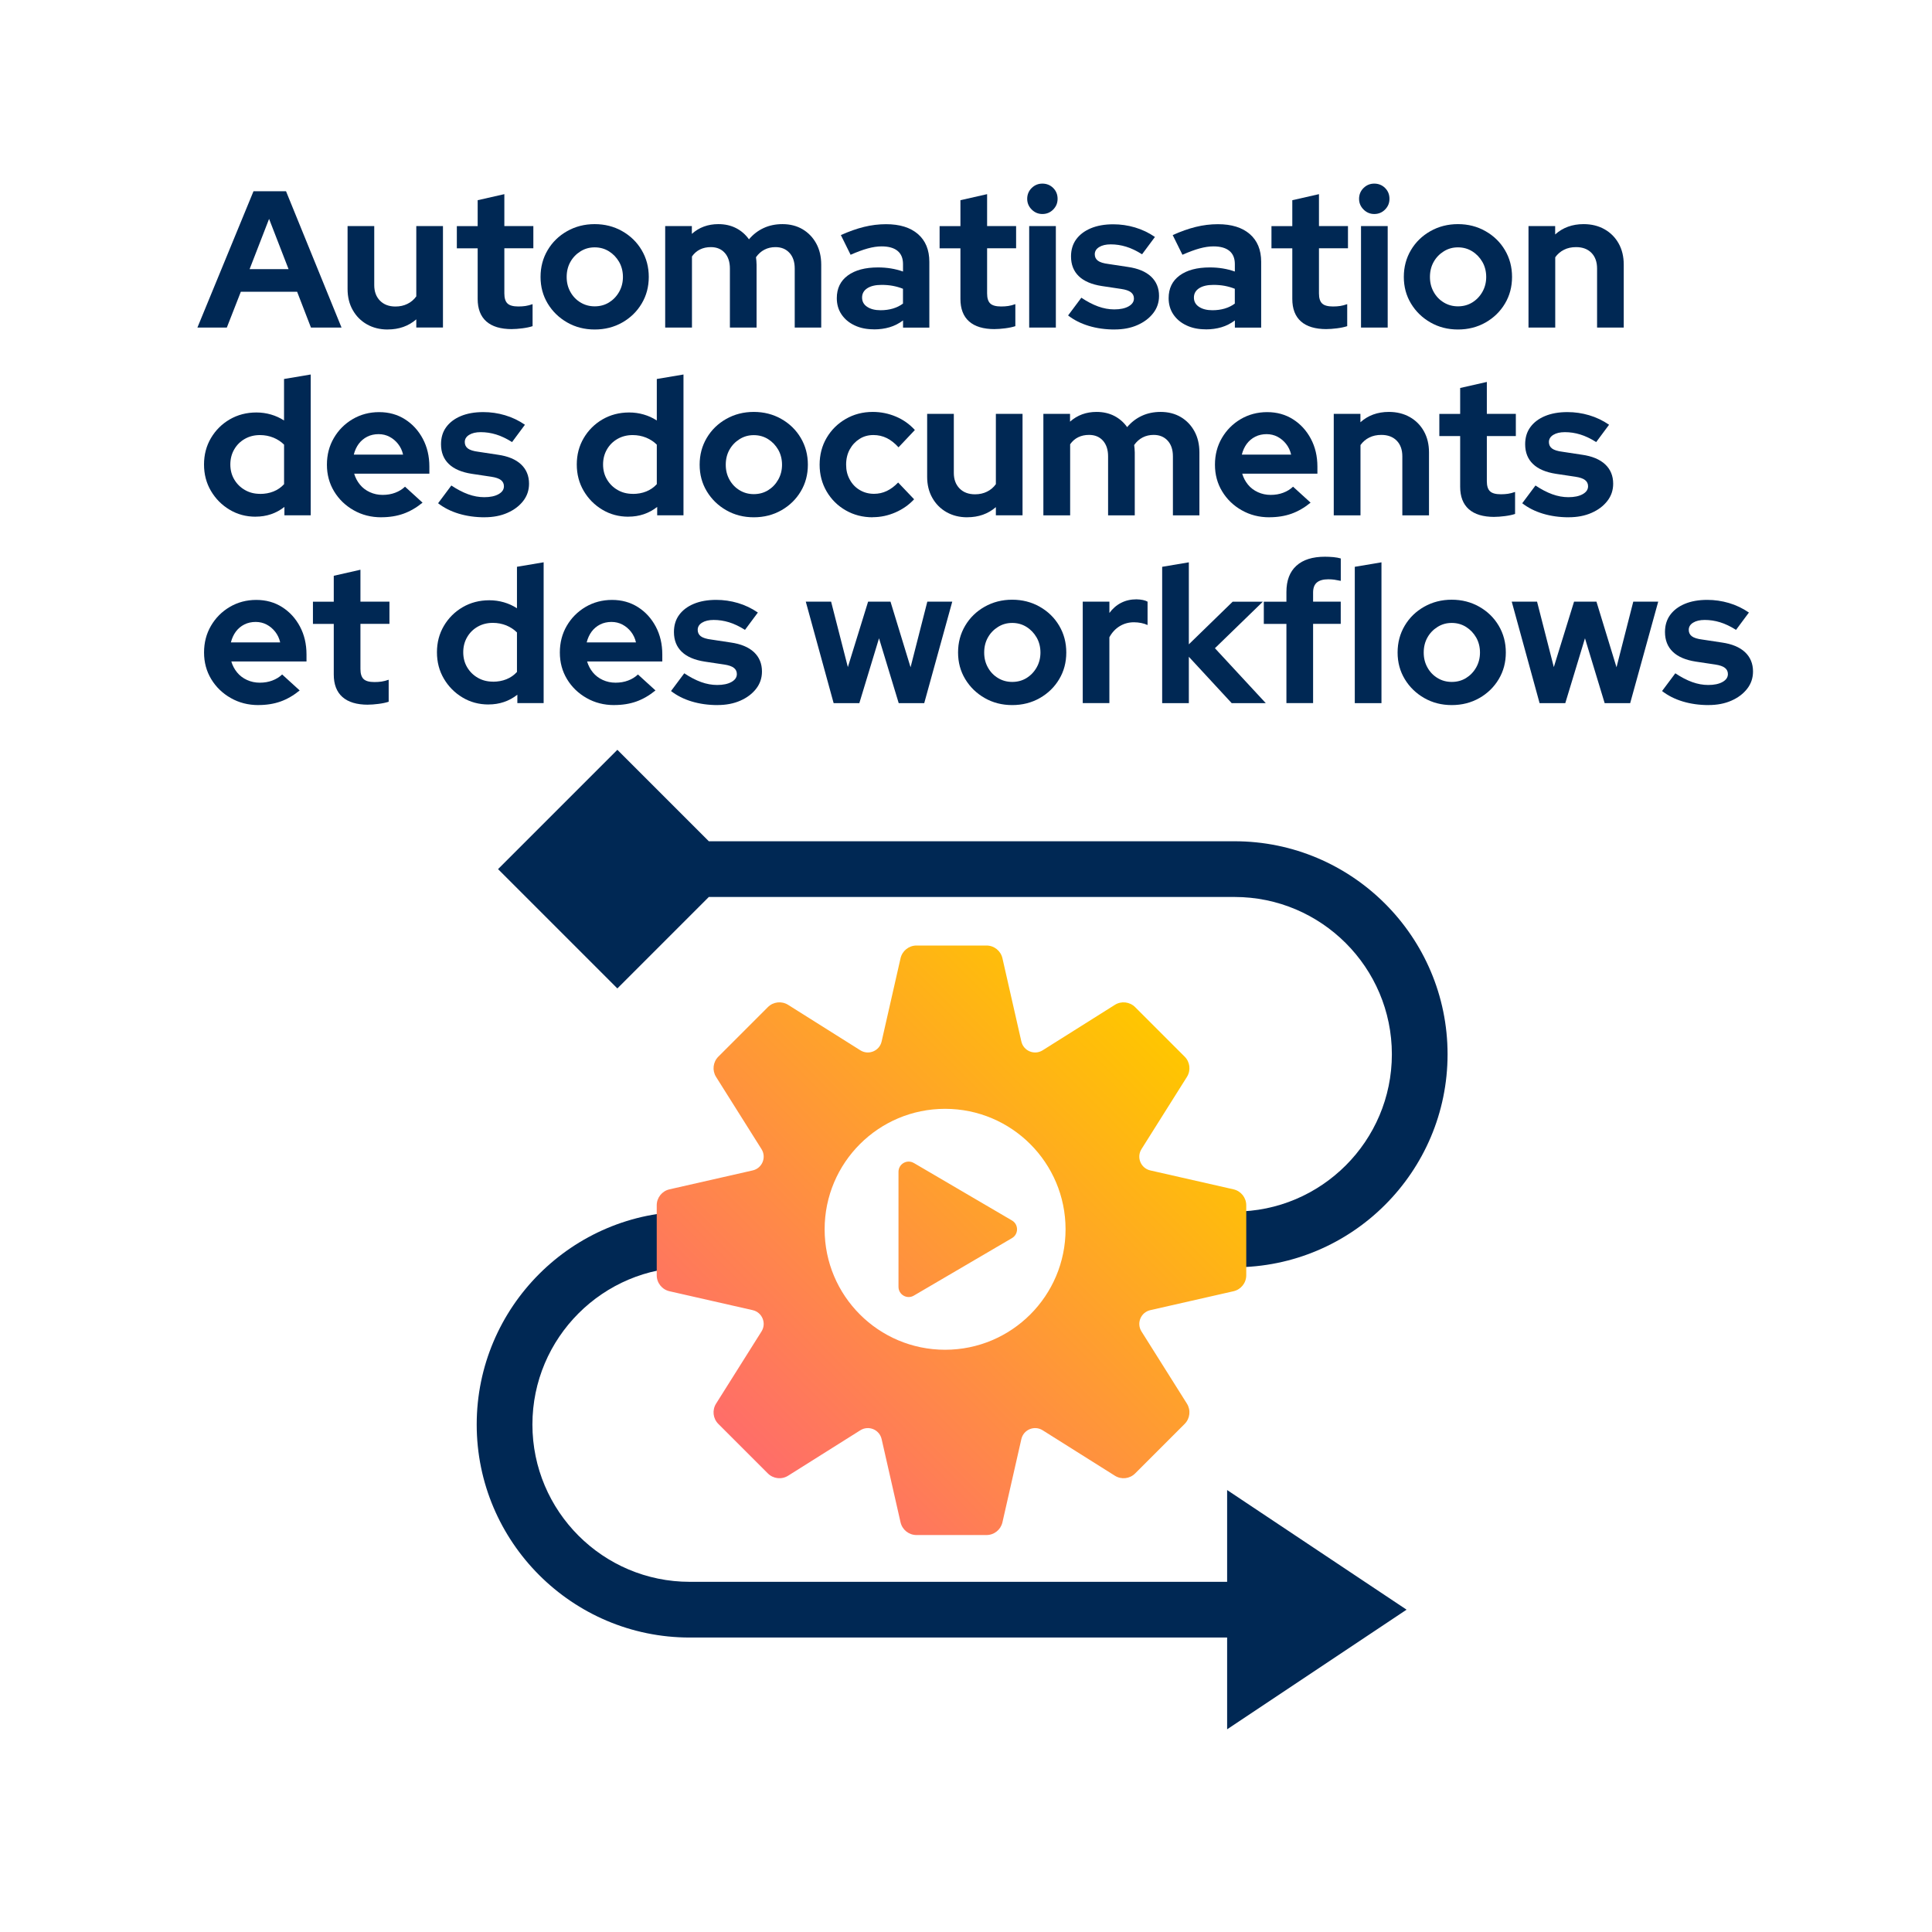 <svg width="250" height="250" viewBox="0 0 250 250" fill="none" xmlns="http://www.w3.org/2000/svg">
<path d="M91.722 116.068H159.753C170.976 116.068 180.107 125.199 180.107 136.422C180.107 147.645 170.976 156.775 159.753 156.775H147.734V163.984H159.753C174.95 163.984 187.315 151.618 187.315 136.422C187.315 121.225 174.95 108.859 159.753 108.859H91.722L79.887 97.024L64.448 112.464L79.887 127.903L91.722 116.068Z" fill="#002854"/>
<path d="M158.79 204.687H89.247C78.024 204.687 68.894 195.556 68.894 184.333C68.894 173.11 78.024 163.98 89.247 163.98H99.368V156.771H89.247C74.051 156.771 61.685 169.137 61.685 184.333C61.685 199.53 74.051 211.896 89.247 211.896H158.79V223.771L182.01 208.291L158.79 192.811V204.687Z" fill="#002854"/>
<path d="M159.618 153.9L148.849 151.452C147.621 151.173 147.036 149.764 147.706 148.698L153.588 139.351C154.114 138.514 153.993 137.425 153.291 136.728L146.887 130.324C146.19 129.627 145.096 129.501 144.264 130.027L134.917 135.909C133.851 136.579 132.442 135.994 132.163 134.766L129.715 123.997C129.495 123.034 128.64 122.35 127.65 122.35H118.596C117.606 122.35 116.751 123.034 116.53 123.997L114.082 134.766C113.803 135.994 112.395 136.579 111.328 135.909L101.982 130.027C101.145 129.501 100.056 129.622 99.359 130.324L92.955 136.728C92.257 137.425 92.132 138.514 92.658 139.351L98.54 148.698C99.21 149.764 98.625 151.173 97.397 151.452L86.628 153.9C85.665 154.12 84.981 154.975 84.981 155.965V165.019C84.981 166.009 85.665 166.864 86.628 167.085L97.397 169.533C98.625 169.812 99.21 171.22 98.54 172.287L92.658 181.633C92.132 182.47 92.253 183.559 92.955 184.257L99.359 190.66C100.056 191.358 101.149 191.484 101.982 190.957L111.328 185.076C112.395 184.405 113.803 184.99 114.082 186.219L116.53 196.987C116.751 197.95 117.606 198.634 118.596 198.634H127.65C128.64 198.634 129.495 197.95 129.715 196.987L132.163 186.219C132.442 184.99 133.851 184.405 134.917 185.076L144.264 190.957C145.101 191.484 146.19 191.362 146.887 190.66L153.291 184.257C153.988 183.559 154.114 182.47 153.588 181.633L147.706 172.287C147.036 171.22 147.621 169.812 148.849 169.533L159.618 167.085C160.581 166.864 161.265 166.009 161.265 165.019V155.965C161.265 154.975 160.581 154.12 159.618 153.9ZM122.295 174.658C113.686 174.658 106.707 167.679 106.707 159.07C106.707 150.462 113.686 143.482 122.295 143.482C130.903 143.482 137.883 150.462 137.883 159.07C137.883 167.679 130.903 174.658 122.295 174.658ZM118.249 150.489L130.953 157.932C131.821 158.44 131.821 159.7 130.953 160.209L118.249 167.652C117.367 168.169 116.265 167.535 116.265 166.513V151.632C116.265 150.61 117.372 149.976 118.249 150.493V150.489Z" fill="url(#paint0_linear_1127_8789)"/>
<path d="M25.545 42.385L32.803 24.745H37.011L44.193 42.385H40.237L38.446 37.75H31.165L29.352 42.385H25.545ZM32.299 34.825H37.339L34.819 28.323L32.299 34.825Z" fill="#002854"/>
<path d="M50.164 42.637C49.156 42.637 48.261 42.412 47.482 41.971C46.704 41.53 46.087 40.909 45.642 40.117C45.196 39.33 44.976 38.42 44.976 37.395V29.254H48.427V36.891C48.427 37.732 48.675 38.403 49.17 38.907C49.665 39.41 50.331 39.663 51.172 39.663C51.744 39.663 52.261 39.55 52.72 39.321C53.184 39.096 53.566 38.772 53.868 38.349V29.25H57.319V42.38H53.868V41.323C52.86 42.196 51.627 42.633 50.164 42.633V42.637Z" fill="#002854"/>
<path d="M66.243 42.587C64.781 42.587 63.678 42.255 62.931 41.593C62.184 40.931 61.81 39.959 61.81 38.681V32.13H59.115V29.259H61.81V25.906L65.262 25.123V29.254H69.015V32.125H65.262V37.971C65.262 38.574 65.397 39.01 65.667 39.267C65.937 39.528 66.405 39.658 67.08 39.658C67.418 39.658 67.724 39.636 67.998 39.595C68.277 39.554 68.583 39.474 68.916 39.356V42.205C68.565 42.322 68.124 42.416 67.593 42.484C67.062 42.551 66.617 42.583 66.243 42.583V42.587Z" fill="#002854"/>
<path d="M76.953 42.637C75.644 42.637 74.46 42.336 73.398 41.728C72.341 41.125 71.499 40.311 70.878 39.285C70.257 38.259 69.947 37.111 69.947 35.833C69.947 34.555 70.252 33.403 70.865 32.368C71.477 31.333 72.318 30.514 73.385 29.911C74.451 29.308 75.639 29.002 76.948 29.002C78.258 29.002 79.446 29.304 80.513 29.911C81.579 30.514 82.421 31.333 83.032 32.368C83.644 33.403 83.951 34.555 83.951 35.833C83.951 37.111 83.644 38.263 83.032 39.285C82.421 40.311 81.584 41.125 80.526 41.728C79.469 42.331 78.276 42.637 76.948 42.637H76.953ZM76.953 39.64C77.641 39.64 78.258 39.474 78.807 39.136C79.352 38.799 79.788 38.344 80.117 37.764C80.445 37.183 80.607 36.54 80.607 35.838C80.607 35.136 80.445 34.47 80.117 33.898C79.788 33.327 79.352 32.868 78.807 32.526C78.263 32.184 77.641 32.008 76.953 32.008C76.264 32.008 75.666 32.179 75.112 32.526C74.559 32.872 74.123 33.327 73.803 33.898C73.484 34.47 73.326 35.118 73.326 35.838C73.326 36.558 73.484 37.188 73.803 37.764C74.123 38.344 74.559 38.803 75.112 39.136C75.666 39.474 76.278 39.64 76.953 39.64Z" fill="#002854"/>
<path d="M86.075 42.385V29.254H89.526V30.262C90.466 29.421 91.609 29.002 92.955 29.002C93.81 29.002 94.575 29.173 95.25 29.52C95.921 29.866 96.474 30.348 96.915 30.969C97.455 30.33 98.085 29.844 98.819 29.506C99.547 29.169 100.357 29.002 101.248 29.002C102.238 29.002 103.107 29.227 103.858 29.668C104.605 30.114 105.195 30.726 105.622 31.509C106.05 32.292 106.266 33.201 106.266 34.245V42.385H102.837V34.749C102.837 33.894 102.612 33.214 102.157 32.719C101.703 32.224 101.1 31.977 100.344 31.977C99.822 31.977 99.35 32.085 98.922 32.305C98.495 32.526 98.13 32.85 97.824 33.286C97.842 33.439 97.856 33.588 97.874 33.741C97.891 33.894 97.9 34.06 97.9 34.245V42.385H94.449V34.749C94.449 33.894 94.224 33.214 93.783 32.719C93.338 32.224 92.739 31.977 91.983 31.977C91.461 31.977 90.998 32.076 90.584 32.278C90.169 32.481 89.823 32.782 89.54 33.187V42.385H86.088H86.075Z" fill="#002854"/>
<path d="M113.065 42.614C112.125 42.614 111.292 42.444 110.572 42.097C109.848 41.755 109.285 41.278 108.885 40.675C108.48 40.072 108.282 39.374 108.282 38.583C108.282 37.322 108.754 36.346 109.704 35.648C110.653 34.951 111.958 34.605 113.623 34.605C114.766 34.605 115.842 34.78 116.85 35.136V34.177C116.85 33.421 116.616 32.849 116.143 32.462C115.671 32.075 114.982 31.882 114.078 31.882C113.524 31.882 112.926 31.972 112.287 32.148C111.648 32.323 110.91 32.597 110.068 32.967L108.808 30.419C109.848 29.951 110.847 29.596 111.796 29.362C112.746 29.128 113.7 29.011 114.658 29.011C116.422 29.011 117.795 29.434 118.78 30.285C119.761 31.135 120.256 32.332 120.256 33.876V42.394H116.854V41.462C116.314 41.867 115.738 42.16 115.117 42.344C114.496 42.529 113.817 42.623 113.074 42.623L113.065 42.614ZM111.553 38.506C111.553 39.01 111.769 39.41 112.21 39.703C112.647 39.995 113.227 40.144 113.947 40.144C114.519 40.144 115.045 40.072 115.536 39.928C116.022 39.784 116.458 39.572 116.845 39.285V37.367C116.427 37.201 115.99 37.075 115.536 36.989C115.081 36.904 114.595 36.864 114.073 36.864C113.286 36.864 112.665 37.012 112.219 37.304C111.774 37.597 111.553 37.998 111.553 38.502V38.506Z" fill="#002854"/>
<path d="M128.712 42.587C127.249 42.587 126.147 42.255 125.4 41.593C124.653 40.931 124.279 39.959 124.279 38.681V32.13H121.584V29.259H124.279V25.906L127.731 25.123V29.254H131.484V32.125H127.731V37.971C127.731 38.574 127.866 39.01 128.136 39.267C128.406 39.528 128.874 39.658 129.549 39.658C129.886 39.658 130.192 39.636 130.467 39.595C130.746 39.554 131.052 39.474 131.385 39.356V42.205C131.034 42.322 130.593 42.416 130.062 42.484C129.531 42.551 129.085 42.583 128.712 42.583V42.587Z" fill="#002854"/>
<path d="M134.886 27.692C134.346 27.692 133.887 27.499 133.5 27.112C133.113 26.725 132.919 26.266 132.919 25.726C132.919 25.186 133.113 24.704 133.5 24.326C133.887 23.948 134.346 23.759 134.886 23.759C135.426 23.759 135.907 23.948 136.285 24.326C136.663 24.704 136.852 25.172 136.852 25.726C136.852 26.279 136.663 26.725 136.285 27.112C135.907 27.499 135.439 27.692 134.886 27.692ZM133.176 42.385V29.254H136.627V42.385H133.176Z" fill="#002854"/>
<path d="M144.237 42.637C143.026 42.637 141.91 42.48 140.884 42.169C139.858 41.858 138.967 41.408 138.211 40.819L139.926 38.524C140.682 39.028 141.406 39.406 142.104 39.658C142.801 39.91 143.494 40.036 144.183 40.036C144.957 40.036 145.573 39.906 146.037 39.645C146.5 39.383 146.73 39.046 146.73 38.623C146.73 38.285 146.599 38.02 146.338 37.818C146.077 37.615 145.663 37.475 145.092 37.39L142.572 37.012C141.262 36.809 140.268 36.386 139.597 35.739C138.927 35.09 138.589 34.24 138.589 33.182C138.589 32.328 138.81 31.59 139.255 30.977C139.701 30.366 140.331 29.884 141.145 29.542C141.96 29.2 142.932 29.024 144.057 29.024C145.015 29.024 145.951 29.16 146.865 29.43C147.778 29.7 148.642 30.109 149.448 30.663L147.783 32.904C147.058 32.449 146.37 32.12 145.717 31.922C145.06 31.72 144.399 31.621 143.728 31.621C143.107 31.621 142.608 31.738 142.23 31.972C141.852 32.206 141.663 32.517 141.663 32.904C141.663 33.255 141.798 33.533 142.068 33.736C142.338 33.938 142.797 34.083 143.454 34.163L145.947 34.541C147.256 34.726 148.255 35.145 148.944 35.788C149.632 36.436 149.979 37.273 149.979 38.294C149.979 39.136 149.727 39.879 149.223 40.526C148.719 41.175 148.039 41.688 147.18 42.066C146.325 42.444 145.339 42.633 144.232 42.633L144.237 42.637Z" fill="#002854"/>
<path d="M156.004 42.614C155.064 42.614 154.231 42.444 153.511 42.097C152.787 41.755 152.224 41.278 151.824 40.675C151.419 40.072 151.221 39.374 151.221 38.583C151.221 37.322 151.693 36.346 152.643 35.648C153.592 34.951 154.897 34.605 156.562 34.605C157.705 34.605 158.781 34.78 159.789 35.136V34.177C159.789 33.421 159.555 32.849 159.082 32.462C158.61 32.075 157.921 31.882 157.017 31.882C156.463 31.882 155.865 31.972 155.226 32.148C154.587 32.323 153.849 32.597 153.007 32.967L151.747 30.419C152.787 29.951 153.786 29.596 154.735 29.362C155.685 29.128 156.639 29.011 157.597 29.011C159.361 29.011 160.734 29.434 161.719 30.285C162.7 31.135 163.195 32.332 163.195 33.876V42.394H159.793V41.462C159.253 41.867 158.677 42.16 158.056 42.344C157.435 42.529 156.756 42.623 156.013 42.623L156.004 42.614ZM154.492 38.506C154.492 39.01 154.708 39.41 155.149 39.703C155.586 39.995 156.166 40.144 156.886 40.144C157.458 40.144 157.984 40.072 158.475 39.928C158.961 39.784 159.397 39.572 159.784 39.285V37.367C159.366 37.201 158.929 37.075 158.475 36.989C158.02 36.904 157.534 36.864 157.012 36.864C156.225 36.864 155.604 37.012 155.158 37.304C154.713 37.597 154.492 37.998 154.492 38.502V38.506Z" fill="#002854"/>
<path d="M171.655 42.587C170.193 42.587 169.09 42.255 168.343 41.593C167.596 40.931 167.223 39.959 167.223 38.681V32.13H164.527V29.259H167.223V25.906L170.674 25.123V29.254H174.427V32.125H170.674V37.971C170.674 38.574 170.809 39.01 171.079 39.267C171.349 39.528 171.817 39.658 172.492 39.658C172.83 39.658 173.136 39.636 173.41 39.595C173.689 39.554 173.995 39.474 174.328 39.356V42.205C173.977 42.322 173.536 42.416 173.005 42.484C172.474 42.551 172.029 42.583 171.655 42.583V42.587Z" fill="#002854"/>
<path d="M177.83 27.692C177.29 27.692 176.831 27.499 176.444 27.112C176.057 26.725 175.863 26.266 175.863 25.726C175.863 25.186 176.057 24.704 176.444 24.326C176.831 23.948 177.29 23.759 177.83 23.759C178.37 23.759 178.851 23.948 179.229 24.326C179.607 24.704 179.796 25.172 179.796 25.726C179.796 26.279 179.607 26.725 179.229 27.112C178.851 27.499 178.383 27.692 177.83 27.692ZM176.115 42.385V29.254H179.567V42.385H176.115Z" fill="#002854"/>
<path d="M188.661 42.637C187.351 42.637 186.168 42.336 185.106 41.728C184.048 41.125 183.207 40.311 182.586 39.285C181.965 38.259 181.654 37.111 181.654 35.833C181.654 34.555 181.96 33.403 182.572 32.368C183.184 31.333 184.026 30.514 185.092 29.911C186.159 29.308 187.347 29.002 188.656 29.002C189.966 29.002 191.154 29.304 192.22 29.911C193.287 30.514 194.128 31.333 194.74 32.368C195.352 33.403 195.658 34.555 195.658 35.833C195.658 37.111 195.352 38.263 194.74 39.285C194.128 40.311 193.291 41.125 192.234 41.728C191.176 42.331 189.984 42.637 188.656 42.637H188.661ZM188.661 39.64C189.349 39.64 189.966 39.474 190.515 39.136C191.059 38.799 191.496 38.344 191.824 37.764C192.153 37.183 192.315 36.54 192.315 35.838C192.315 35.136 192.153 34.47 191.824 33.898C191.496 33.327 191.059 32.868 190.515 32.526C189.97 32.184 189.349 32.008 188.661 32.008C187.972 32.008 187.374 32.179 186.82 32.526C186.267 32.872 185.83 33.327 185.511 33.898C185.191 34.47 185.034 35.118 185.034 35.838C185.034 36.558 185.191 37.188 185.511 37.764C185.83 38.344 186.267 38.803 186.82 39.136C187.374 39.474 187.986 39.64 188.661 39.64Z" fill="#002854"/>
<path d="M197.787 42.385V29.254H201.238V30.339C202.228 29.448 203.457 29.002 204.919 29.002C205.945 29.002 206.845 29.227 207.628 29.668C208.411 30.114 209.019 30.726 209.455 31.509C209.892 32.292 210.112 33.201 210.112 34.245V42.385H206.661V34.749C206.661 33.894 206.418 33.214 205.932 32.719C205.446 32.224 204.78 31.977 203.943 31.977C203.353 31.977 202.836 32.089 202.381 32.319C201.927 32.544 201.549 32.868 201.247 33.291V42.39H197.796L197.787 42.385Z" fill="#002854"/>
<path d="M33.078 66.861C31.836 66.861 30.711 66.559 29.703 65.952C28.695 65.349 27.894 64.539 27.295 63.522C26.697 62.505 26.4 61.366 26.4 60.106C26.4 58.846 26.697 57.708 27.295 56.691C27.894 55.674 28.704 54.868 29.725 54.27C30.751 53.676 31.899 53.374 33.177 53.374C33.834 53.374 34.464 53.464 35.067 53.64C35.67 53.815 36.232 54.072 36.754 54.409V49.041L40.206 48.46V66.681H36.804V65.596C35.728 66.438 34.486 66.856 33.073 66.856L33.078 66.861ZM33.636 63.913C34.275 63.913 34.86 63.81 35.386 63.598C35.917 63.387 36.372 63.072 36.759 62.653V57.537C36.372 57.15 35.908 56.848 35.373 56.628C34.833 56.412 34.257 56.299 33.636 56.299C32.911 56.299 32.263 56.461 31.683 56.79C31.102 57.118 30.643 57.573 30.31 58.149C29.973 58.729 29.806 59.382 29.806 60.102C29.806 60.822 29.973 61.47 30.31 62.041C30.648 62.613 31.102 63.067 31.683 63.4C32.263 63.738 32.911 63.904 33.636 63.904V63.913Z" fill="#002854"/>
<path d="M49.332 66.937C48.023 66.937 46.834 66.635 45.768 66.028C44.702 65.425 43.855 64.611 43.234 63.584C42.614 62.559 42.303 61.411 42.303 60.133C42.303 58.855 42.6 57.708 43.199 56.681C43.797 55.656 44.607 54.841 45.629 54.238C46.654 53.635 47.797 53.329 49.057 53.329C50.318 53.329 51.434 53.639 52.41 54.261C53.386 54.882 54.151 55.723 54.714 56.781C55.276 57.838 55.56 59.039 55.56 60.385V61.294H45.831C45.984 61.816 46.231 62.284 46.574 62.707C46.916 63.126 47.347 63.454 47.861 63.688C48.373 63.922 48.922 64.039 49.512 64.039C50.102 64.039 50.642 63.949 51.136 63.76C51.632 63.575 52.054 63.315 52.41 62.977L54.678 65.043C53.873 65.7 53.044 66.177 52.194 66.478C51.343 66.779 50.394 66.933 49.332 66.933V66.937ZM45.782 58.824H52.158C52.041 58.301 51.825 57.847 51.514 57.451C51.204 57.055 50.835 56.745 50.407 56.52C49.98 56.294 49.503 56.178 48.986 56.178C48.468 56.178 47.959 56.285 47.523 56.506C47.087 56.727 46.722 57.032 46.425 57.424C46.133 57.82 45.916 58.283 45.782 58.824Z" fill="#002854"/>
<path d="M62.715 66.937C61.505 66.937 60.389 66.779 59.362 66.469C58.337 66.159 57.446 65.709 56.69 65.119L58.404 62.824C59.16 63.328 59.885 63.706 60.582 63.958C61.279 64.21 61.972 64.336 62.661 64.336C63.435 64.336 64.052 64.206 64.515 63.944C64.978 63.684 65.208 63.346 65.208 62.923C65.208 62.586 65.078 62.32 64.817 62.117C64.555 61.915 64.141 61.776 63.57 61.69L61.05 61.312C59.74 61.109 58.746 60.687 58.075 60.038C57.405 59.391 57.068 58.54 57.068 57.483C57.068 56.627 57.288 55.889 57.733 55.278C58.179 54.666 58.809 54.184 59.623 53.842C60.438 53.5 61.41 53.325 62.535 53.325C63.493 53.325 64.43 53.459 65.343 53.73C66.257 53.999 67.121 54.409 67.926 54.962L66.261 57.203C65.537 56.749 64.848 56.42 64.195 56.222C63.538 56.02 62.877 55.921 62.206 55.921C61.586 55.921 61.086 56.038 60.708 56.272C60.33 56.506 60.141 56.816 60.141 57.203C60.141 57.554 60.276 57.834 60.546 58.036C60.816 58.239 61.275 58.383 61.932 58.464L64.425 58.842C65.734 59.026 66.734 59.444 67.422 60.088C68.111 60.736 68.457 61.573 68.457 62.594C68.457 63.436 68.205 64.178 67.701 64.826C67.197 65.475 66.517 65.987 65.658 66.365C64.803 66.743 63.818 66.933 62.711 66.933L62.715 66.937Z" fill="#002854"/>
<path d="M81.314 66.861C80.072 66.861 78.947 66.559 77.939 65.952C76.93 65.349 76.129 64.539 75.531 63.522C74.933 62.505 74.635 61.366 74.635 60.106C74.635 58.846 74.933 57.708 75.531 56.691C76.129 55.674 76.939 54.868 77.961 54.27C78.987 53.676 80.135 53.374 81.412 53.374C82.07 53.374 82.7 53.464 83.302 53.64C83.906 53.815 84.468 54.072 84.99 54.409V49.041L88.442 48.46V66.681H85.04V65.596C83.964 66.438 82.722 66.856 81.309 66.856L81.314 66.861ZM81.867 63.913C82.506 63.913 83.091 63.81 83.618 63.598C84.148 63.387 84.603 63.072 84.99 62.653V57.537C84.603 57.15 84.139 56.848 83.604 56.628C83.064 56.412 82.488 56.299 81.867 56.299C81.142 56.299 80.495 56.461 79.914 56.79C79.334 57.118 78.874 57.573 78.541 58.149C78.204 58.729 78.037 59.382 78.037 60.102C78.037 60.822 78.204 61.47 78.541 62.041C78.879 62.613 79.334 63.067 79.914 63.4C80.495 63.738 81.142 63.904 81.867 63.904V63.913Z" fill="#002854"/>
<path d="M97.54 66.937C96.231 66.937 95.047 66.635 93.985 66.028C92.928 65.425 92.086 64.611 91.465 63.584C90.844 62.559 90.534 61.411 90.534 60.133C90.534 58.855 90.84 57.703 91.452 56.668C92.064 55.633 92.905 54.814 93.972 54.211C95.038 53.608 96.226 53.302 97.536 53.302C98.845 53.302 100.033 53.603 101.1 54.211C102.166 54.814 103.008 55.633 103.62 56.668C104.232 57.703 104.538 58.855 104.538 60.133C104.538 61.411 104.232 62.563 103.62 63.584C103.008 64.611 102.171 65.425 101.113 66.028C100.056 66.631 98.863 66.937 97.536 66.937H97.54ZM97.54 63.94C98.229 63.94 98.845 63.773 99.394 63.436C99.939 63.099 100.375 62.644 100.704 62.063C101.032 61.483 101.194 60.84 101.194 60.138C101.194 59.435 101.032 58.77 100.704 58.198C100.375 57.627 99.939 57.167 99.394 56.825C98.85 56.483 98.229 56.308 97.54 56.308C96.852 56.308 96.253 56.479 95.7 56.825C95.146 57.172 94.71 57.627 94.39 58.198C94.071 58.77 93.913 59.417 93.913 60.138C93.913 60.858 94.071 61.487 94.39 62.063C94.71 62.644 95.146 63.103 95.7 63.436C96.253 63.773 96.865 63.94 97.54 63.94Z" fill="#002854"/>
<path d="M112.939 66.937C111.643 66.937 110.478 66.64 109.438 66.041C108.399 65.448 107.575 64.629 106.968 63.598C106.365 62.563 106.059 61.411 106.059 60.133C106.059 58.855 106.36 57.681 106.968 56.654C107.571 55.629 108.394 54.814 109.438 54.211C110.478 53.608 111.648 53.302 112.939 53.302C113.979 53.302 114.978 53.505 115.927 53.905C116.877 54.306 117.696 54.886 118.384 55.642L116.269 57.883C115.783 57.347 115.275 56.947 114.744 56.686C114.213 56.425 113.637 56.294 113.016 56.294C112.345 56.294 111.742 56.461 111.216 56.798C110.685 57.136 110.266 57.59 109.956 58.157C109.645 58.729 109.488 59.386 109.488 60.124C109.488 60.862 109.641 61.474 109.956 62.05C110.266 62.63 110.698 63.085 111.252 63.409C111.805 63.737 112.417 63.9 113.092 63.9C113.682 63.9 114.231 63.778 114.744 63.535C115.257 63.292 115.747 62.928 116.22 62.437L118.285 64.606C117.615 65.331 116.805 65.897 115.864 66.307C114.924 66.716 113.947 66.924 112.939 66.924V66.937Z" fill="#002854"/>
<path d="M125.161 66.937C124.153 66.937 123.258 66.712 122.479 66.271C121.701 65.83 121.084 65.209 120.639 64.417C120.193 63.63 119.973 62.721 119.973 61.695V53.554H123.424V61.191C123.424 62.032 123.672 62.703 124.167 63.207C124.662 63.711 125.328 63.963 126.169 63.963C126.741 63.963 127.258 63.85 127.717 63.621C128.181 63.396 128.563 63.072 128.865 62.649V53.55H132.316V66.681H128.865V65.623C127.857 66.496 126.624 66.933 125.161 66.933V66.937Z" fill="#002854"/>
<path d="M135.012 66.685V53.554H138.463V54.562C139.404 53.721 140.547 53.302 141.892 53.302C142.747 53.302 143.512 53.473 144.187 53.819C144.858 54.166 145.411 54.648 145.852 55.269C146.392 54.63 147.022 54.144 147.756 53.806C148.485 53.468 149.295 53.302 150.186 53.302C151.176 53.302 152.044 53.527 152.796 53.968C153.543 54.413 154.132 55.026 154.56 55.809C154.987 56.592 155.203 57.501 155.203 58.544V66.685H151.774V59.048C151.774 58.194 151.549 57.514 151.095 57.019C150.64 56.524 150.037 56.276 149.281 56.276C148.759 56.276 148.287 56.385 147.859 56.605C147.432 56.825 147.067 57.15 146.761 57.586C146.779 57.739 146.793 57.888 146.811 58.041C146.829 58.194 146.838 58.36 146.838 58.544V66.685H143.386V59.048C143.386 58.194 143.161 57.514 142.72 57.019C142.275 56.524 141.676 56.276 140.92 56.276C140.398 56.276 139.935 56.376 139.521 56.578C139.107 56.781 138.76 57.082 138.477 57.487V66.685H135.025H135.012Z" fill="#002854"/>
<path d="M164.244 66.937C162.934 66.937 161.746 66.635 160.68 66.028C159.613 65.425 158.767 64.611 158.146 63.584C157.525 62.559 157.215 61.411 157.215 60.133C157.215 58.855 157.512 57.708 158.11 56.681C158.709 55.656 159.519 54.841 160.54 54.238C161.566 53.635 162.709 53.329 163.969 53.329C165.229 53.329 166.345 53.639 167.322 54.261C168.298 54.882 169.063 55.723 169.626 56.781C170.188 57.838 170.472 59.039 170.472 60.385V61.294H160.743C160.896 61.816 161.143 62.284 161.485 62.707C161.827 63.126 162.259 63.454 162.772 63.688C163.285 63.922 163.834 64.039 164.424 64.039C165.013 64.039 165.553 63.949 166.048 63.76C166.543 63.575 166.966 63.315 167.322 62.977L169.59 65.043C168.784 65.7 167.956 66.177 167.106 66.478C166.255 66.779 165.306 66.933 164.244 66.933V66.937ZM160.693 58.824H167.07C166.953 58.301 166.737 57.847 166.426 57.451C166.116 57.055 165.747 56.745 165.319 56.52C164.892 56.294 164.415 56.178 163.897 56.178C163.38 56.178 162.871 56.285 162.435 56.506C161.998 56.727 161.634 57.032 161.337 57.424C161.044 57.82 160.828 58.283 160.693 58.824Z" fill="#002854"/>
<path d="M172.587 66.685V53.554H176.038V54.639C177.028 53.748 178.257 53.302 179.719 53.302C180.745 53.302 181.645 53.527 182.428 53.968C183.211 54.413 183.819 55.026 184.255 55.809C184.692 56.592 184.912 57.501 184.912 58.544V66.685H181.461V59.048C181.461 58.194 181.218 57.514 180.732 57.019C180.246 56.524 179.58 56.276 178.743 56.276C178.153 56.276 177.636 56.389 177.181 56.618C176.727 56.843 176.349 57.167 176.047 57.59V66.689H172.596L172.587 66.685Z" fill="#002854"/>
<path d="M193.377 66.888C191.915 66.888 190.812 66.555 190.065 65.893C189.318 65.231 188.945 64.26 188.945 62.981V56.429H186.249V53.559H188.945V50.206L192.396 49.423V53.554H196.149V56.425H192.396V62.27C192.396 62.873 192.531 63.31 192.801 63.566C193.071 63.828 193.539 63.958 194.214 63.958C194.552 63.958 194.858 63.935 195.132 63.895C195.411 63.855 195.717 63.773 196.05 63.657V66.505C195.699 66.622 195.258 66.716 194.727 66.784C194.196 66.852 193.751 66.883 193.377 66.883V66.888Z" fill="#002854"/>
<path d="M203.002 66.937C201.792 66.937 200.676 66.779 199.65 66.469C198.624 66.159 197.733 65.709 196.977 65.119L198.691 62.824C199.447 63.328 200.172 63.706 200.869 63.958C201.567 64.21 202.26 64.336 202.948 64.336C203.722 64.336 204.339 64.206 204.802 63.944C205.266 63.684 205.495 63.346 205.495 62.923C205.495 62.586 205.365 62.32 205.104 62.117C204.843 61.915 204.429 61.776 203.857 61.69L201.337 61.312C200.028 61.109 199.033 60.687 198.363 60.038C197.692 59.391 197.355 58.54 197.355 57.483C197.355 56.627 197.575 55.889 198.021 55.278C198.466 54.666 199.096 54.184 199.911 53.842C200.725 53.5 201.697 53.325 202.822 53.325C203.781 53.325 204.717 53.459 205.63 53.73C206.544 53.999 207.408 54.409 208.213 54.962L206.548 57.203C205.824 56.749 205.135 56.42 204.483 56.222C203.826 56.02 203.164 55.921 202.494 55.921C201.873 55.921 201.373 56.038 200.995 56.272C200.617 56.506 200.428 56.816 200.428 57.203C200.428 57.554 200.563 57.834 200.833 58.036C201.103 58.239 201.562 58.383 202.219 58.464L204.712 58.842C206.022 59.026 207.021 59.444 207.709 60.088C208.398 60.736 208.744 61.573 208.744 62.594C208.744 63.436 208.492 64.178 207.988 64.826C207.484 65.475 206.805 65.987 205.945 66.365C205.09 66.743 204.105 66.933 202.998 66.933L203.002 66.937Z" fill="#002854"/>
<path d="M33.434 91.237C32.124 91.237 30.936 90.936 29.869 90.328C28.803 89.725 27.957 88.91 27.336 87.885C26.715 86.859 26.404 85.711 26.404 84.433C26.404 83.155 26.701 82.007 27.3 80.981C27.898 79.956 28.709 79.141 29.73 78.538C30.756 77.935 31.899 77.629 33.159 77.629C34.419 77.629 35.535 77.939 36.511 78.561C37.488 79.181 38.253 80.023 38.816 81.081C39.378 82.138 39.661 83.34 39.661 84.685V85.594H29.933C30.085 86.116 30.333 86.584 30.675 87.007C31.017 87.425 31.449 87.754 31.962 87.988C32.475 88.222 33.024 88.339 33.614 88.339C34.203 88.339 34.743 88.249 35.238 88.06C35.733 87.876 36.156 87.615 36.511 87.277L38.779 89.343C37.974 89.999 37.146 90.477 36.295 90.778C35.445 91.079 34.495 91.233 33.434 91.233V91.237ZM29.878 83.124H36.255C36.138 82.602 35.922 82.147 35.611 81.751C35.301 81.355 34.932 81.044 34.505 80.82C34.077 80.594 33.6 80.478 33.083 80.478C32.565 80.478 32.056 80.585 31.62 80.806C31.183 81.026 30.819 81.332 30.522 81.724C30.23 82.12 30.014 82.584 29.878 83.124Z" fill="#002854"/>
<path d="M47.622 91.188C46.159 91.188 45.057 90.855 44.31 90.193C43.563 89.531 43.189 88.559 43.189 87.281V80.73H40.494V77.859H43.189V74.506L46.641 73.723V77.854H50.394V80.725H46.641V86.57C46.641 87.174 46.776 87.61 47.046 87.867C47.316 88.127 47.784 88.258 48.459 88.258C48.796 88.258 49.102 88.236 49.377 88.195C49.656 88.154 49.962 88.073 50.295 87.957V90.805C49.944 90.922 49.503 91.016 48.972 91.084C48.441 91.151 47.995 91.183 47.622 91.183V91.188Z" fill="#002854"/>
<path d="M63.219 91.16C61.977 91.16 60.852 90.859 59.844 90.251C58.836 89.648 58.035 88.838 57.437 87.822C56.838 86.805 56.541 85.666 56.541 84.406C56.541 83.146 56.838 82.007 57.437 80.99C58.035 79.974 58.845 79.168 59.867 78.57C60.892 77.975 62.04 77.674 63.318 77.674C63.975 77.674 64.605 77.764 65.208 77.939C65.811 78.115 66.374 78.371 66.895 78.709V73.341L70.347 72.76V90.981H66.945V89.896C65.87 90.737 64.627 91.156 63.215 91.156L63.219 91.16ZM63.773 88.213C64.412 88.213 64.996 88.109 65.523 87.898C66.054 87.686 66.508 87.371 66.895 86.953V81.837C66.508 81.45 66.045 81.148 65.51 80.927C64.969 80.712 64.394 80.599 63.773 80.599C63.048 80.599 62.4 80.761 61.819 81.09C61.239 81.418 60.78 81.873 60.447 82.448C60.109 83.029 59.943 83.681 59.943 84.401C59.943 85.121 60.109 85.769 60.447 86.341C60.785 86.912 61.239 87.367 61.819 87.7C62.4 88.037 63.048 88.204 63.773 88.204V88.213Z" fill="#002854"/>
<path d="M79.473 91.237C78.163 91.237 76.975 90.936 75.909 90.328C74.842 89.725 73.996 88.91 73.375 87.885C72.754 86.859 72.444 85.711 72.444 84.433C72.444 83.155 72.741 82.007 73.339 80.981C73.938 79.956 74.748 79.141 75.769 78.538C76.795 77.935 77.938 77.629 79.198 77.629C80.458 77.629 81.574 77.939 82.551 78.561C83.527 79.181 84.292 80.023 84.855 81.081C85.417 82.138 85.701 83.34 85.701 84.685V85.594H75.972C76.125 86.116 76.372 86.584 76.714 87.007C77.056 87.425 77.488 87.754 78.001 87.988C78.514 88.222 79.063 88.339 79.653 88.339C80.242 88.339 80.782 88.249 81.277 88.06C81.772 87.876 82.195 87.615 82.551 87.277L84.819 89.343C84.013 89.999 83.185 90.477 82.335 90.778C81.484 91.079 80.535 91.233 79.473 91.233V91.237ZM75.918 83.124H82.294C82.177 82.602 81.961 82.147 81.651 81.751C81.34 81.355 80.971 81.044 80.544 80.82C80.116 80.594 79.639 80.478 79.122 80.478C78.604 80.478 78.096 80.585 77.659 80.806C77.223 81.026 76.858 81.332 76.561 81.724C76.269 82.12 76.053 82.584 75.918 83.124Z" fill="#002854"/>
<path d="M92.856 91.237C91.645 91.237 90.529 91.079 89.503 90.769C88.477 90.459 87.586 90.008 86.83 89.419L88.545 87.124C89.301 87.628 90.025 88.006 90.723 88.258C91.42 88.51 92.113 88.636 92.802 88.636C93.576 88.636 94.192 88.505 94.656 88.245C95.119 87.984 95.349 87.646 95.349 87.223C95.349 86.885 95.218 86.62 94.957 86.418C94.696 86.215 94.282 86.076 93.711 85.99L91.191 85.612C89.881 85.409 88.887 84.987 88.216 84.338C87.546 83.691 87.208 82.84 87.208 81.782C87.208 80.927 87.429 80.189 87.874 79.578C88.32 78.966 88.95 78.484 89.764 78.142C90.579 77.8 91.551 77.624 92.676 77.624C93.634 77.624 94.57 77.76 95.484 78.029C96.397 78.299 97.261 78.709 98.067 79.263L96.402 81.504C95.677 81.049 94.989 80.721 94.336 80.522C93.679 80.32 93.018 80.221 92.347 80.221C91.726 80.221 91.227 80.338 90.849 80.572C90.471 80.806 90.282 81.117 90.282 81.504C90.282 81.855 90.417 82.133 90.687 82.336C90.957 82.538 91.416 82.683 92.073 82.763L94.566 83.141C95.875 83.326 96.874 83.745 97.563 84.388C98.251 85.036 98.598 85.873 98.598 86.894C98.598 87.736 98.346 88.478 97.842 89.126C97.338 89.775 96.658 90.287 95.799 90.665C94.944 91.043 93.958 91.233 92.851 91.233L92.856 91.237Z" fill="#002854"/>
<path d="M107.872 90.985L104.268 77.854H107.544L109.713 86.323L112.332 77.854H115.23L117.826 86.346L119.995 77.854H123.222L119.595 90.985H116.292L113.745 82.593L111.198 90.985H107.872Z" fill="#002854"/>
<path d="M130.98 91.237C129.67 91.237 128.487 90.936 127.425 90.328C126.367 89.725 125.526 88.911 124.905 87.885C124.284 86.859 123.973 85.711 123.973 84.433C123.973 83.155 124.279 82.003 124.891 80.968C125.503 79.933 126.345 79.114 127.411 78.511C128.478 77.908 129.666 77.602 130.975 77.602C132.285 77.602 133.473 77.904 134.539 78.511C135.606 79.114 136.447 79.933 137.059 80.968C137.671 82.003 137.977 83.155 137.977 84.433C137.977 85.711 137.671 86.863 137.059 87.885C136.447 88.911 135.61 89.725 134.553 90.328C133.495 90.931 132.303 91.237 130.975 91.237H130.98ZM130.98 88.24C131.668 88.24 132.285 88.074 132.834 87.736C133.378 87.399 133.815 86.944 134.143 86.364C134.472 85.783 134.634 85.14 134.634 84.438C134.634 83.736 134.472 83.07 134.143 82.498C133.815 81.927 133.378 81.468 132.834 81.126C132.289 80.784 131.668 80.608 130.98 80.608C130.291 80.608 129.693 80.779 129.139 81.126C128.586 81.472 128.149 81.927 127.83 82.498C127.51 83.07 127.353 83.718 127.353 84.438C127.353 85.158 127.51 85.788 127.83 86.364C128.149 86.944 128.586 87.403 129.139 87.736C129.693 88.074 130.305 88.24 130.98 88.24Z" fill="#002854"/>
<path d="M140.106 90.985V77.854H143.557V79.317C143.976 78.745 144.48 78.308 145.069 78.007C145.659 77.706 146.32 77.552 147.058 77.552C147.697 77.57 148.174 77.669 148.494 77.854V80.878C148.242 80.761 147.963 80.671 147.661 80.612C147.36 80.554 147.049 80.522 146.73 80.522C146.059 80.522 145.443 80.689 144.889 81.026C144.336 81.364 143.89 81.841 143.553 82.462V90.981H140.101L140.106 90.985Z" fill="#002854"/>
<path d="M150.384 90.985V73.345L153.835 72.764V83.376L159.505 77.859H163.411L157.21 83.879L163.789 90.985H159.379L153.835 84.987V90.985H150.384Z" fill="#002854"/>
<path d="M166.462 90.985V80.73H163.537V77.859H166.462V76.599C166.462 75.123 166.89 73.989 167.749 73.21C168.604 72.427 169.842 72.04 171.453 72.04C171.804 72.04 172.168 72.058 172.537 72.09C172.906 72.126 173.226 72.184 173.496 72.265V75.163C173.176 75.096 172.897 75.046 172.663 75.01C172.429 74.978 172.168 74.96 171.88 74.96C171.223 74.96 170.733 75.1 170.404 75.374C170.076 75.653 169.914 76.085 169.914 76.671V77.854H173.491V80.725H169.914V90.981H166.462V90.985Z" fill="#002854"/>
<path d="M175.309 90.985V73.345L178.761 72.764V90.985H175.309Z" fill="#002854"/>
<path d="M187.855 91.237C186.546 91.237 185.362 90.936 184.3 90.328C183.243 89.725 182.401 88.911 181.78 87.885C181.159 86.859 180.849 85.711 180.849 84.433C180.849 83.155 181.155 82.003 181.767 80.968C182.379 79.933 183.22 79.114 184.287 78.511C185.353 77.908 186.541 77.602 187.851 77.602C189.16 77.602 190.348 77.904 191.415 78.511C192.481 79.114 193.323 79.933 193.935 80.968C194.547 82.003 194.853 83.155 194.853 84.433C194.853 85.711 194.547 86.863 193.935 87.885C193.323 88.911 192.486 89.725 191.428 90.328C190.371 90.931 189.178 91.237 187.851 91.237H187.855ZM187.855 88.24C188.544 88.24 189.16 88.074 189.709 87.736C190.254 87.399 190.69 86.944 191.019 86.364C191.347 85.783 191.509 85.14 191.509 84.438C191.509 83.736 191.347 83.07 191.019 82.498C190.69 81.927 190.254 81.468 189.709 81.126C189.165 80.784 188.544 80.608 187.855 80.608C187.167 80.608 186.568 80.779 186.015 81.126C185.461 81.472 185.025 81.927 184.705 82.498C184.386 83.07 184.228 83.718 184.228 84.438C184.228 85.158 184.386 85.788 184.705 86.364C185.025 86.944 185.461 87.403 186.015 87.736C186.568 88.074 187.18 88.24 187.855 88.24Z" fill="#002854"/>
<path d="M199.222 90.985L195.618 77.854H198.894L201.063 86.323L203.682 77.854H206.58L209.176 86.346L211.345 77.854H214.572L210.945 90.985H207.642L205.095 82.593L202.548 90.985H199.222Z" fill="#002854"/>
<path d="M221.097 91.237C219.886 91.237 218.77 91.079 217.744 90.769C216.718 90.459 215.827 90.008 215.071 89.419L216.786 87.124C217.542 87.628 218.266 88.006 218.964 88.258C219.661 88.51 220.354 88.636 221.043 88.636C221.817 88.636 222.433 88.505 222.897 88.245C223.36 87.984 223.59 87.646 223.59 87.223C223.59 86.885 223.459 86.62 223.198 86.418C222.937 86.215 222.523 86.076 221.952 85.99L219.432 85.612C218.122 85.409 217.128 84.987 216.457 84.338C215.787 83.691 215.449 82.84 215.449 81.782C215.449 80.927 215.67 80.189 216.115 79.578C216.561 78.966 217.191 78.484 218.005 78.142C218.82 77.8 219.792 77.624 220.917 77.624C221.875 77.624 222.811 77.76 223.725 78.029C224.638 78.299 225.502 78.709 226.308 79.263L224.643 81.504C223.918 81.049 223.23 80.721 222.577 80.522C221.92 80.32 221.259 80.221 220.588 80.221C219.967 80.221 219.468 80.338 219.09 80.572C218.712 80.806 218.523 81.117 218.523 81.504C218.523 81.855 218.658 82.133 218.928 82.336C219.198 82.538 219.657 82.683 220.314 82.763L222.807 83.141C224.116 83.326 225.115 83.745 225.804 84.388C226.492 85.036 226.839 85.873 226.839 86.894C226.839 87.736 226.587 88.478 226.083 89.126C225.579 89.775 224.899 90.287 224.04 90.665C223.185 91.043 222.199 91.233 221.092 91.233L221.097 91.237Z" fill="#002854"/>
<defs>
<linearGradient id="paint0_linear_1127_8789" x1="96.154" y1="187.465" x2="150.096" y2="133.524" gradientUnits="userSpaceOnUse">
<stop stop-color="#FF6D69"/>
<stop offset="1" stop-color="#FFC600"/>
</linearGradient>
</defs>
</svg>
